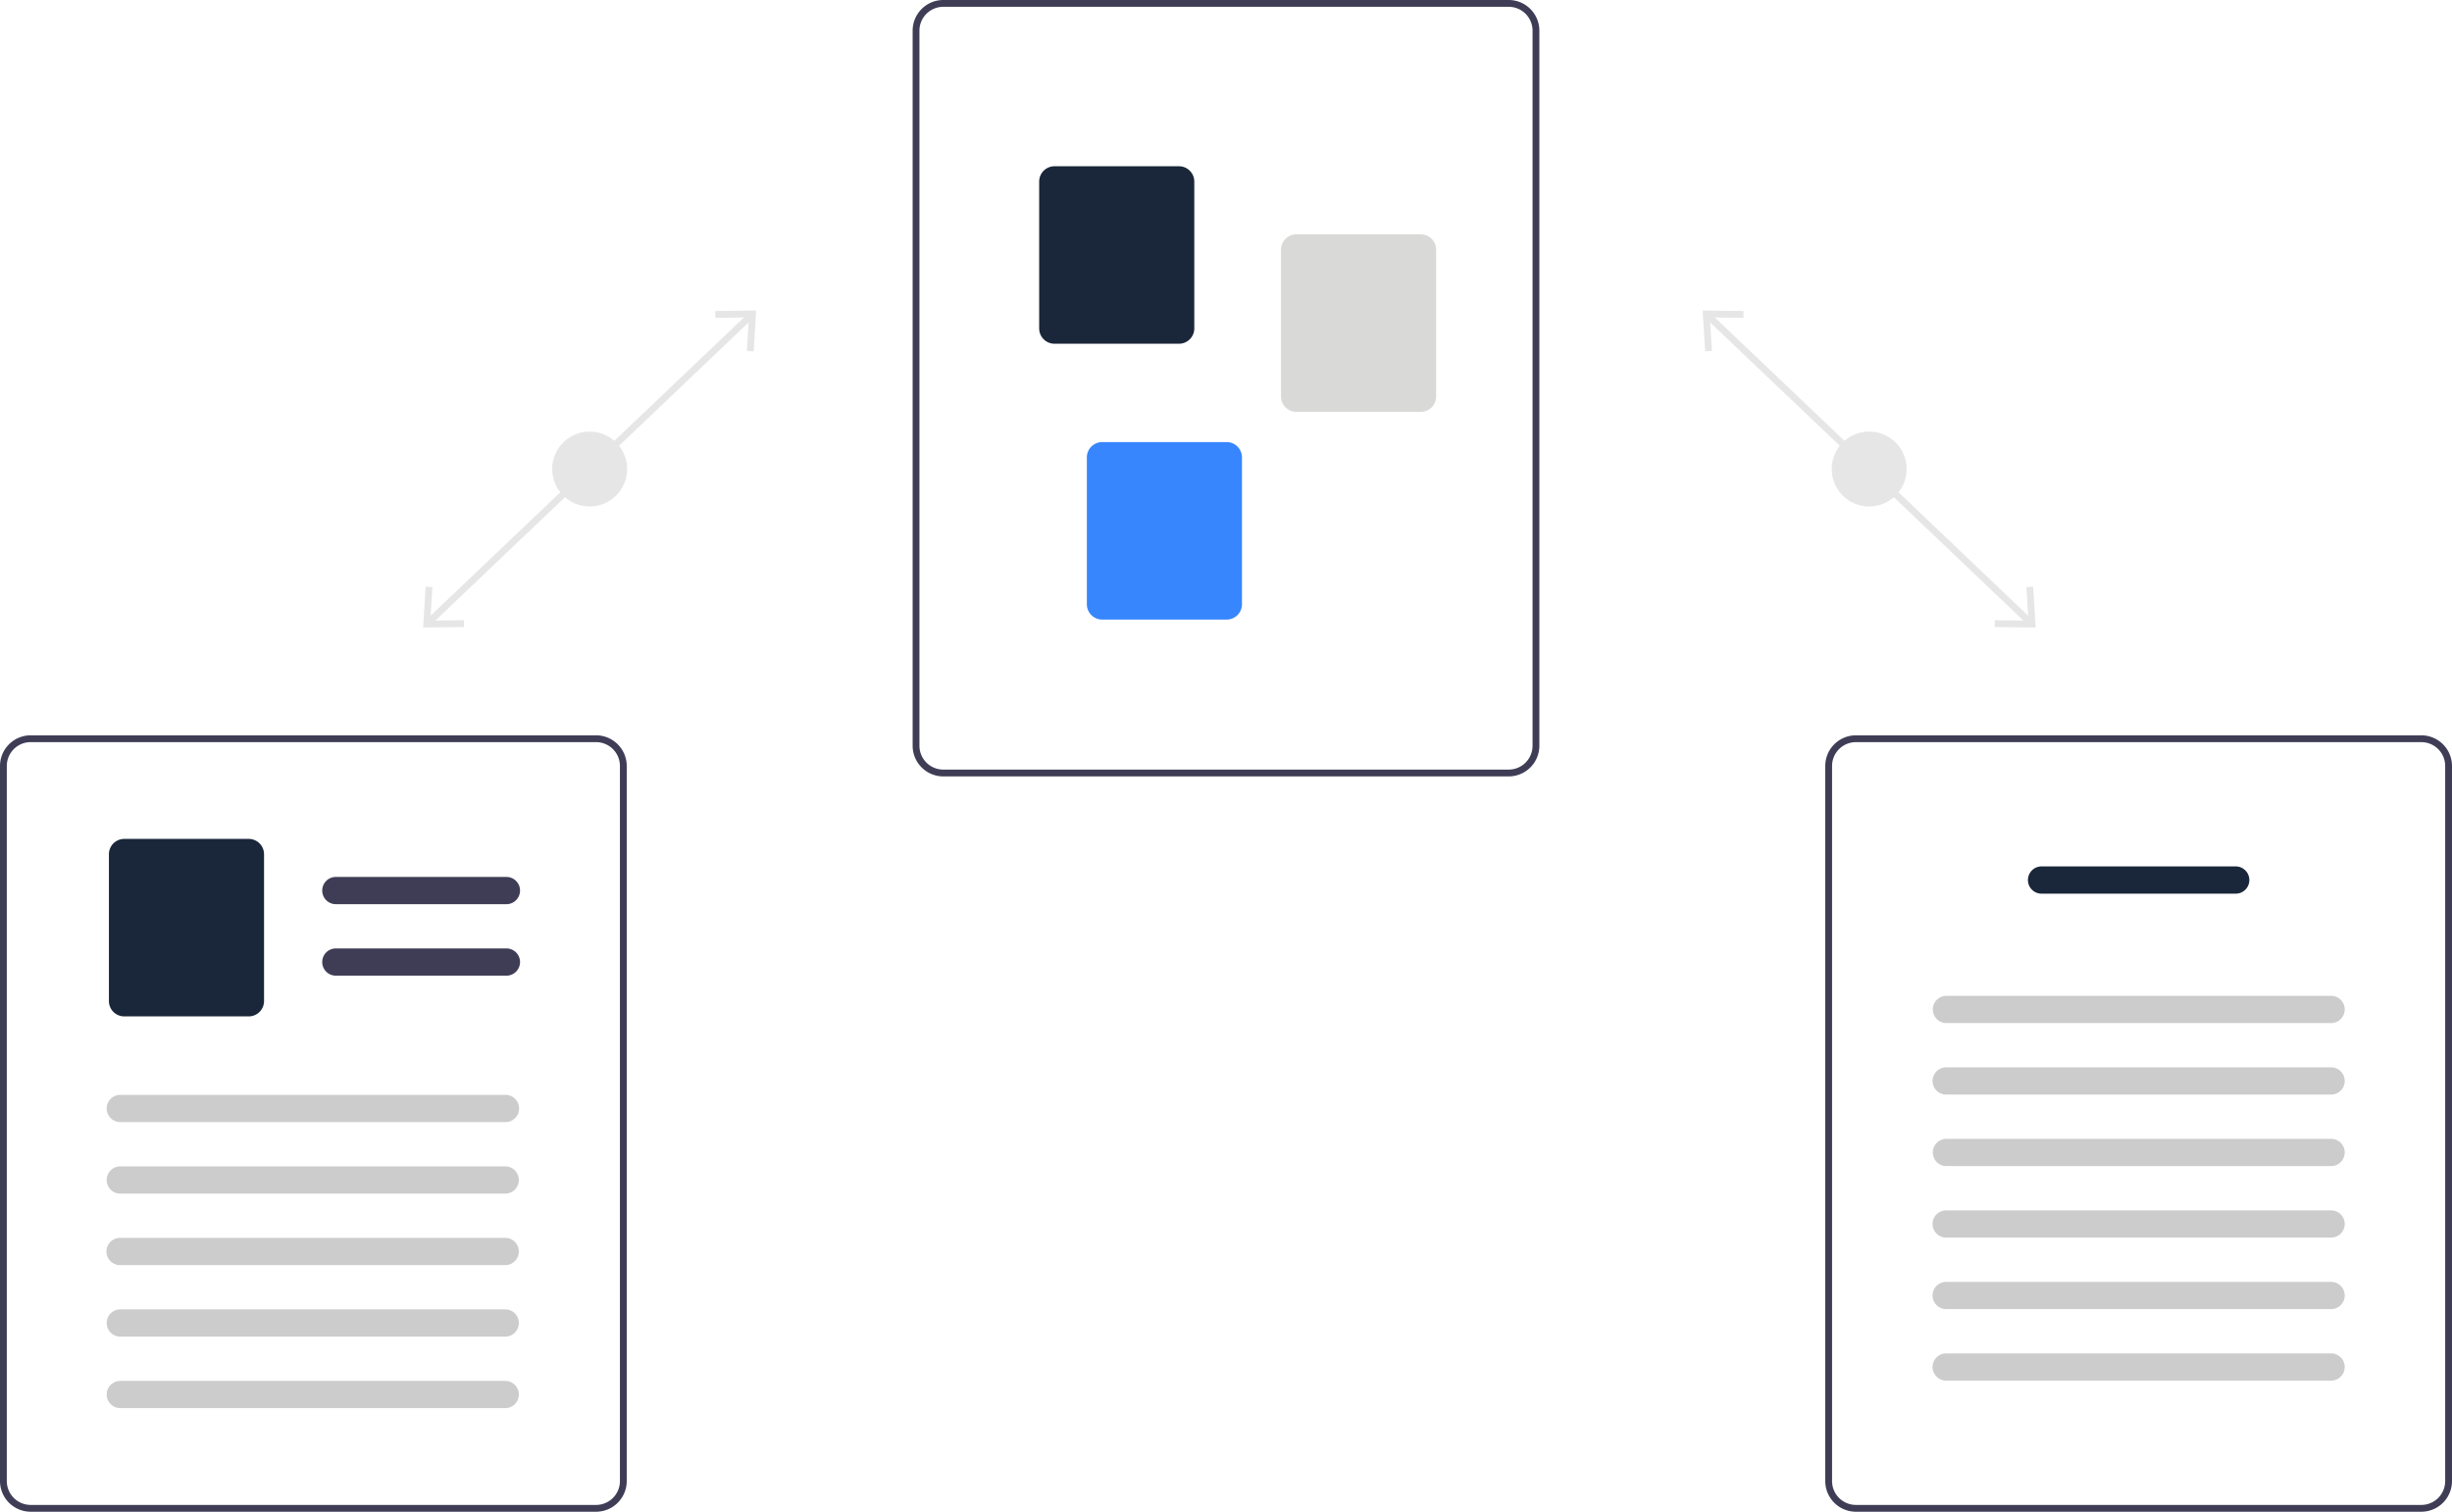 <svg xmlns="http://www.w3.org/2000/svg" width="511.959" height="315.72" viewBox="0 0 511.959 315.72">
  <defs>
    <style>
      .cls-1 {
        fill: #e6e6e6;
      }

      .cls-2 {
        fill: #3f3d56;
      }

      .cls-3 {
        fill: #1a2639;
      }

      .cls-4 {
        fill: #d9dad7;
      }

      .cls-5 {
        fill: #3786fe;
      }

      .cls-6 {
        fill: #ccc;
      }
    </style>
  </defs>
  <g id="documents-hero-img" transform="translate(-704.041 -667.82)">
    <g id="Group_333" data-name="Group 333" transform="translate(10781 -8618)">
      <rect id="Rectangle_5" data-name="Rectangle 5" class="cls-1" width="1.423" height="92.925" transform="translate(-9720.837 9352.252) rotate(-46.407)"/>
      <path id="Path_1" data-name="Path 1" class="cls-1" d="M497.441,143.982l-1.421.086.429,7-7.014-.084-.015,1.423,8.542.1Z" transform="translate(-10149.885 9264.366)"/>
      <path id="Path_2" data-name="Path 2" class="cls-1" d="M426.286,76.308l-.015,1.423-7.013-.084.429,7-1.422.086-.519-8.527Z" transform="translate(-10139.205 9274.466)"/>
      <circle id="Ellipse_1" data-name="Ellipse 1" class="cls-1" cx="7.823" cy="7.823" r="7.823" transform="translate(-9694.516 9375.951)"/>
      <rect id="Rectangle_6" data-name="Rectangle 6" class="cls-1" width="92.925" height="1.423" transform="translate(-9987.987 9415.298) rotate(-43.593)"/>
      <path id="Path_3" data-name="Path 3" class="cls-1" d="M103.815,152.508l8.542-.1-.016-1.423-7.013.084.429-7-1.421-.086Z" transform="translate(-10092.428 9264.366)"/>
      <path id="Path_4" data-name="Path 4" class="cls-1" d="M184.031,76.206l-.52,8.527-1.421-.086.428-7-7.013.084-.015-1.423Z" transform="translate(-10103.107 9274.466)"/>
      <circle id="Ellipse_2" data-name="Ellipse 2" class="cls-1" cx="7.823" cy="7.823" r="7.823" transform="translate(-9961.667 9375.951)"/>
      <path id="Path_5" data-name="Path 5" class="cls-2" d="M647.572,297.151H529.515a6.408,6.408,0,0,1-6.4-6.4V141.4a6.408,6.408,0,0,1,6.4-6.4H647.572a6.408,6.408,0,0,1,6.4,6.4V290.75a6.408,6.408,0,0,1-6.4,6.4ZM529.515,136.422a4.984,4.984,0,0,0-4.978,4.978V290.75a4.984,4.984,0,0,0,4.978,4.978H647.572a4.984,4.984,0,0,0,4.978-4.978V141.4a4.984,4.984,0,0,0-4.978-4.978Z" transform="translate(-10409.523 9150.82)"/>
      <path id="Path_6" data-name="Path 6" class="cls-3" d="M583.35,212.868H557.363a3.2,3.2,0,0,1-3.2-3.2V179a3.2,3.2,0,0,1,3.2-3.2H583.35a3.2,3.2,0,0,1,3.2,3.2v30.666A3.2,3.2,0,0,1,583.35,212.868Z" transform="translate(-10414.149 9144.741)"/>
      <path id="Path_7" data-name="Path 7" class="cls-4" d="M642.685,229.583H616.7a3.2,3.2,0,0,1-3.2-3.2V195.716a3.2,3.2,0,0,1,3.2-3.2h25.987a3.2,3.2,0,0,1,3.2,3.2v30.666A3.2,3.2,0,0,1,642.685,229.583Z" transform="translate(-10422.99 9142.25)"/>
      <path id="Path_8" data-name="Path 8" class="cls-5" d="M595.049,280.561H569.063a3.2,3.2,0,0,1-3.2-3.2V246.695a3.2,3.2,0,0,1,3.2-3.2h25.987a3.2,3.2,0,0,1,3.2,3.2v30.666A3.2,3.2,0,0,1,595.049,280.561Z" transform="translate(-10415.894 9134.654)"/>
      <path id="Path_9" data-name="Path 9" class="cls-2" d="M871.487,477.608H753.429a6.408,6.408,0,0,1-6.4-6.4V321.858a6.408,6.408,0,0,1,6.4-6.4H871.487a6.408,6.408,0,0,1,6.4,6.4v149.35A6.408,6.408,0,0,1,871.487,477.608ZM753.429,316.88a4.984,4.984,0,0,0-4.978,4.978v149.35a4.984,4.984,0,0,0,4.978,4.978H871.487a4.984,4.984,0,0,0,4.978-4.978V321.858a4.984,4.984,0,0,0-4.978-4.978Z" transform="translate(-10442.888 9123.932)"/>
      <path id="Path_10" data-name="Path 10" class="cls-3" d="M840.136,353.322H799.6a2.845,2.845,0,0,1,0-5.69h40.538a2.845,2.845,0,0,1,0,5.69Z" transform="translate(-10450.297 9119.137)"/>
      <path id="Path_11" data-name="Path 11" class="cls-6" d="M856.563,385.079H776.2a2.845,2.845,0,0,1,0-5.689h80.364a2.845,2.845,0,0,1,0,5.69Z" transform="translate(-10446.81 9114.405)"/>
      <path id="Path_12" data-name="Path 12" class="cls-6" d="M856.563,402.629H776.2a2.845,2.845,0,0,1,0-5.69h80.364a2.845,2.845,0,0,1,0,5.69Z" transform="translate(-10446.81 9111.79)"/>
      <path id="Path_13" data-name="Path 13" class="cls-6" d="M856.563,420.179H776.2a2.845,2.845,0,0,1,0-5.689h80.364a2.845,2.845,0,0,1,0,5.69Z" transform="translate(-10446.81 9109.175)"/>
      <path id="Path_14" data-name="Path 14" class="cls-6" d="M856.563,437.729H776.2a2.845,2.845,0,0,1,0-5.69h80.364a2.845,2.845,0,0,1,0,5.69Z" transform="translate(-10446.81 9106.56)"/>
      <path id="Path_15" data-name="Path 15" class="cls-6" d="M856.563,455.279H776.2a2.845,2.845,0,0,1,0-5.69h80.364a2.845,2.845,0,0,1,0,5.69Z" transform="translate(-10446.81 9103.945)"/>
      <path id="Path_16" data-name="Path 16" class="cls-6" d="M856.563,472.829H776.2a2.845,2.845,0,0,1,0-5.69h80.364a2.845,2.845,0,0,1,0,5.69Z" transform="translate(-10446.81 9101.33)"/>
      <path id="Path_17" data-name="Path 17" class="cls-2" d="M423.658,477.608H305.6a6.408,6.408,0,0,1-6.4-6.4V321.858a6.408,6.408,0,0,1,6.4-6.4H423.658a6.408,6.408,0,0,1,6.4,6.4v149.35A6.408,6.408,0,0,1,423.658,477.608ZM305.6,316.88a4.984,4.984,0,0,0-4.978,4.978v149.35a4.984,4.984,0,0,0,4.978,4.978H423.658a4.984,4.984,0,0,0,4.978-4.978V321.858a4.984,4.984,0,0,0-4.978-4.978Z" transform="translate(-10376.159 9123.931)"/>
      <path id="Path_18" data-name="Path 18" class="cls-2" d="M416.724,355.9H381.165a2.845,2.845,0,1,1,0-5.689h35.559a2.845,2.845,0,0,1,0,5.69Z" transform="translate(-10387.948 9118.754)"/>
      <path id="Path_19" data-name="Path 19" class="cls-2" d="M416.724,373.447H381.165a2.845,2.845,0,1,1,0-5.689h35.559a2.845,2.845,0,0,1,0,5.69Z" transform="translate(-10387.948 9116.139)"/>
      <path id="Path_20" data-name="Path 20" class="cls-3" d="M355.111,377.946H329.125a3.2,3.2,0,0,1-3.2-3.2V344.079a3.2,3.2,0,0,1,3.2-3.2h25.987a3.2,3.2,0,0,1,3.2,3.2v30.666A3.2,3.2,0,0,1,355.111,377.946Z" transform="translate(-10380.141 9120.144)"/>
      <path id="Path_21" data-name="Path 21" class="cls-6" d="M408.589,409.382H328.225a2.845,2.845,0,1,1,0-5.69h80.365a2.845,2.845,0,1,1,0,5.689Z" transform="translate(-10380.061 9110.784)"/>
      <path id="Path_22" data-name="Path 22" class="cls-6" d="M408.589,426.932H328.225a2.845,2.845,0,1,1,0-5.69h80.365a2.845,2.845,0,1,1,0,5.69Z" transform="translate(-10380.061 9108.169)"/>
      <path id="Path_23" data-name="Path 23" class="cls-6" d="M408.589,444.482H328.225a2.845,2.845,0,1,1,0-5.689h80.365a2.845,2.845,0,1,1,0,5.69Z" transform="translate(-10380.061 9105.554)"/>
      <path id="Path_24" data-name="Path 24" class="cls-6" d="M408.589,462.032H328.225a2.845,2.845,0,1,1,0-5.69h80.365a2.845,2.845,0,1,1,0,5.69Z" transform="translate(-10380.061 9102.938)"/>
      <path id="Path_25" data-name="Path 25" class="cls-6" d="M408.589,479.582H328.225a2.845,2.845,0,1,1,0-5.69h80.365a2.845,2.845,0,1,1,0,5.69Z" transform="translate(-10380.061 9100.324)"/>
    </g>
  </g>
</svg>
